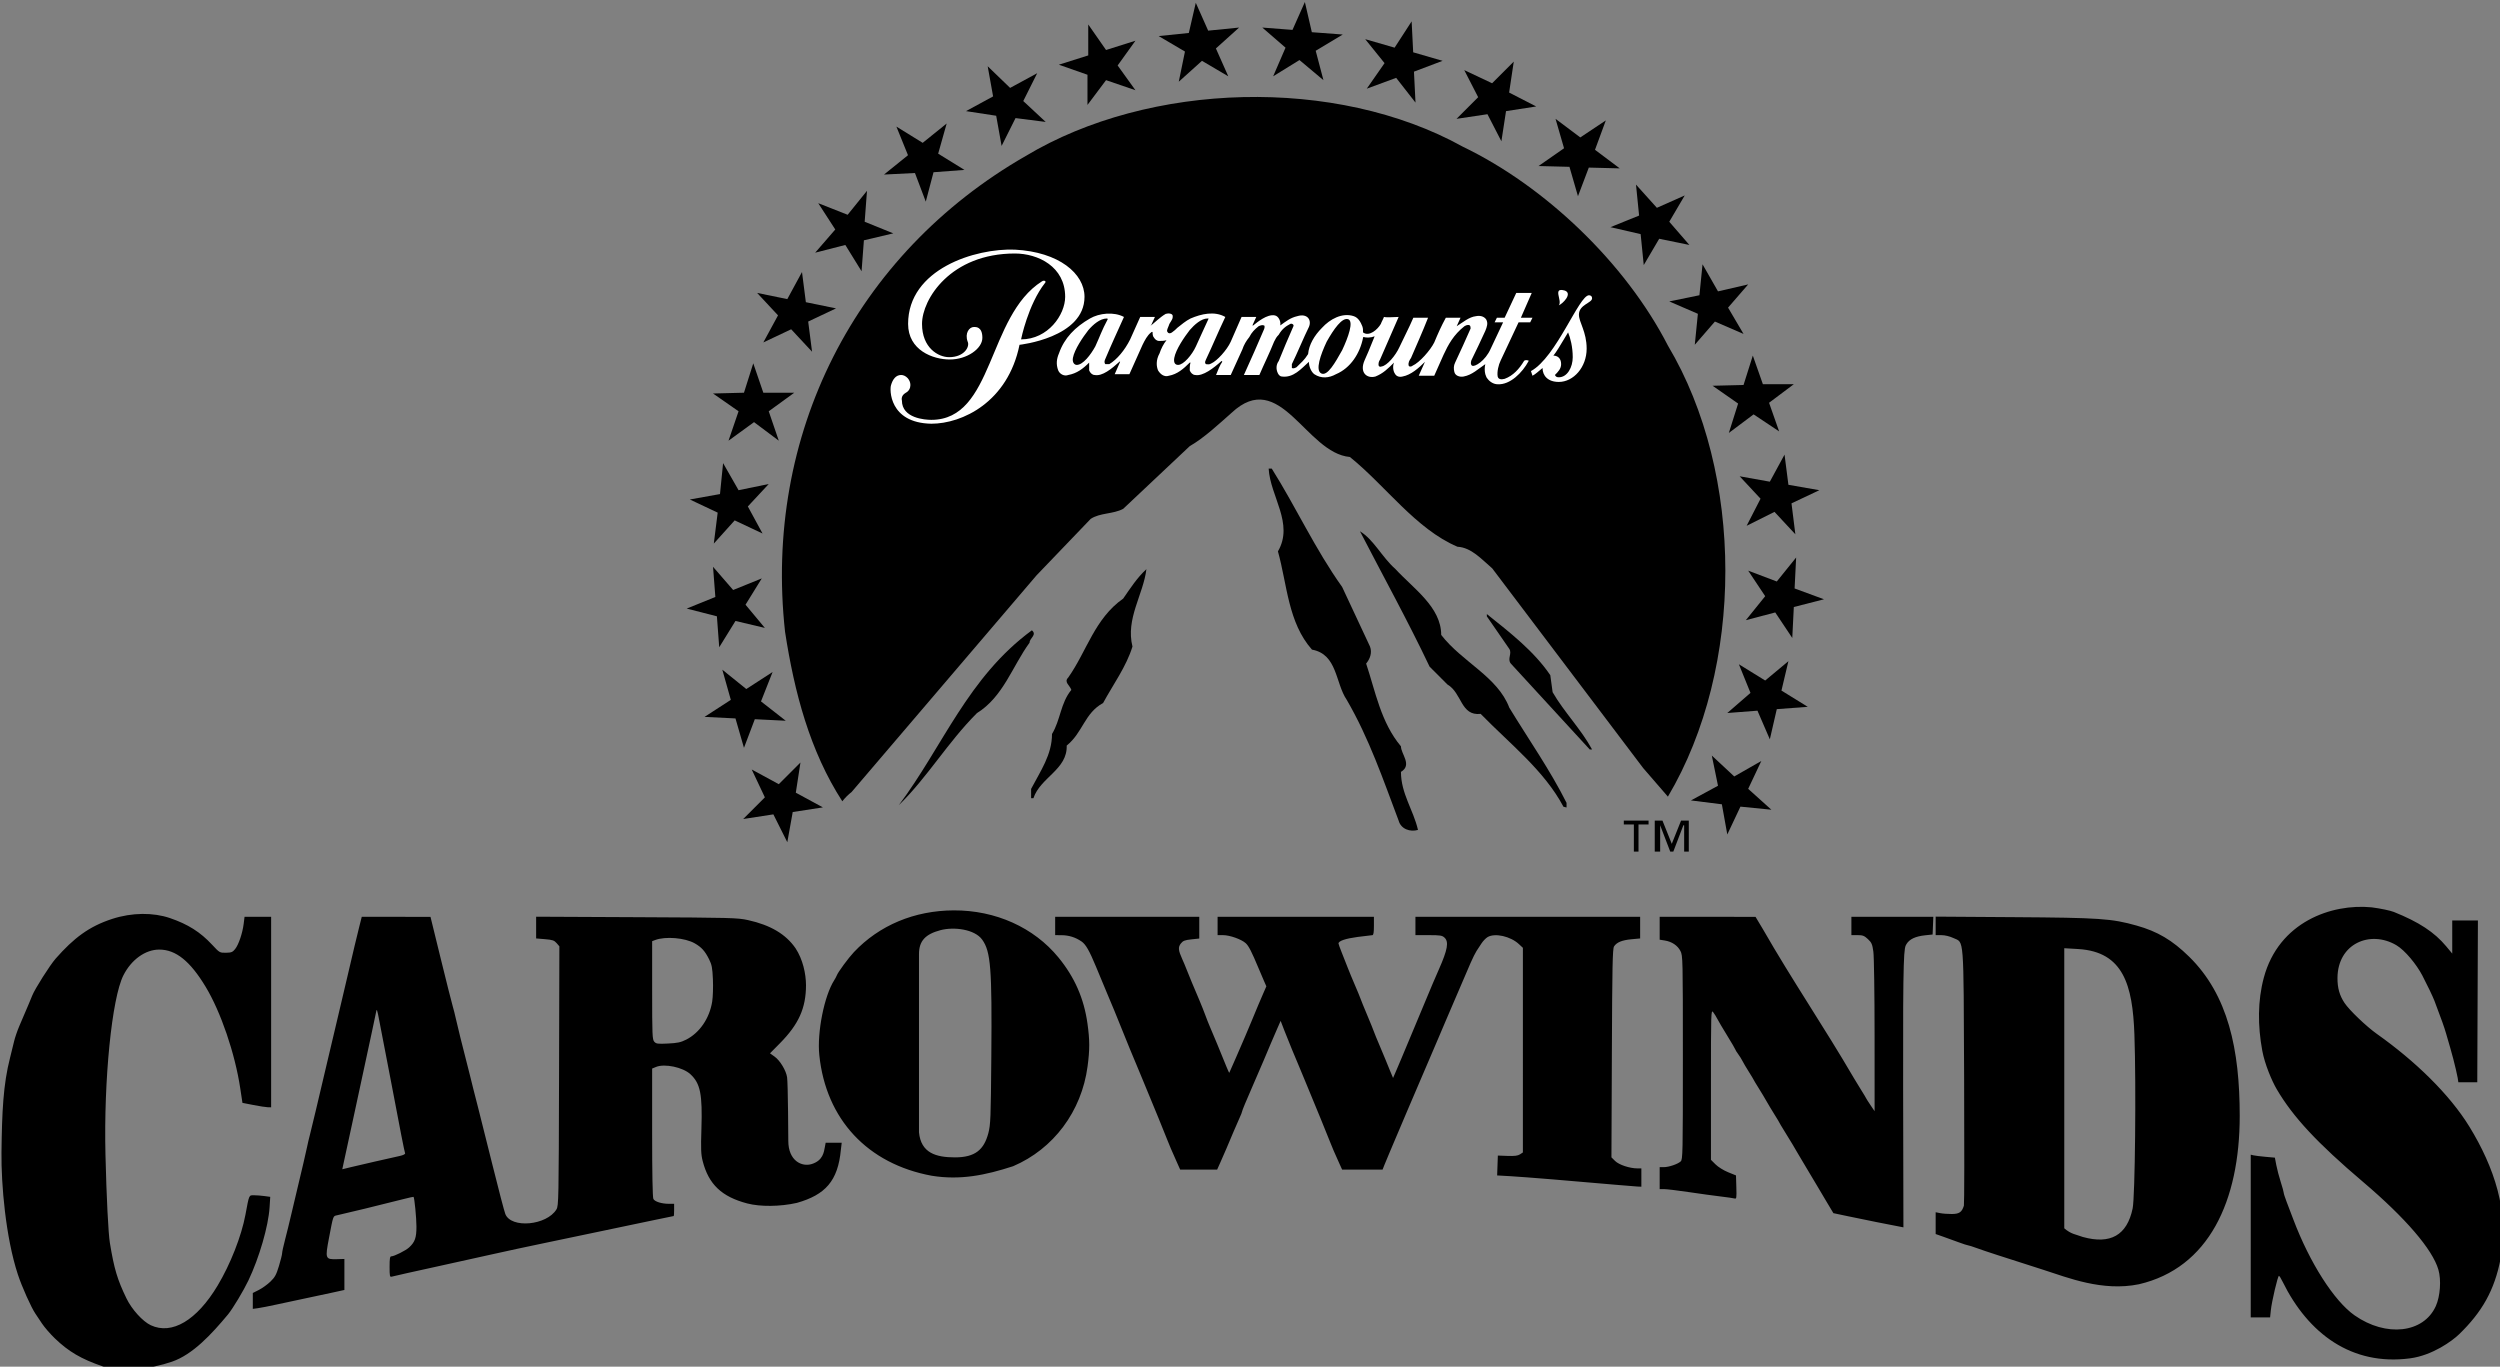 <?xml version="1.0" encoding="UTF-8" standalone="no"?>
<!-- Created with Inkscape (http://www.inkscape.org/) -->

<svg
   xmlns:dc="http://purl.org/dc/elements/1.1/"
   xmlns:cc="http://creativecommons.org/ns#"
   xmlns:rdf="http://www.w3.org/1999/02/22-rdf-syntax-ns#"
   xmlns:svg="http://www.w3.org/2000/svg"
   xmlns="http://www.w3.org/2000/svg"
   xmlns:sodipodi="http://sodipodi.sourceforge.net/DTD/sodipodi-0.dtd"
   xmlns:inkscape="http://www.inkscape.org/namespaces/inkscape"
   width="269.73mm"
   height="147.45mm"
   viewBox="0 0 269.73 147.45"
   version="1.1"
   id="svg8"
   inkscape:version="0.92.4 (5da689c313, 2019-01-14)"
   sodipodi:docname="drawing.svg">
  <rect x="0" y="0" width="269.73" height="147.45" fill="#808080" stroke="none"/>
  <defs
     id="defs2" />
  <sodipodi:namedview
     id="base"
     pagecolor="#ffffff"
     bordercolor="#666666"
     borderopacity="1.0"
     inkscape:pageopacity="0.0"
     inkscape:pageshadow="2"
     inkscape:zoom="0.2799099"
     inkscape:cx="53.154558"
     inkscape:cy="688.01423"
     inkscape:document-units="mm"
     inkscape:current-layer="g973"
     showgrid="false"
     showguides="false"
     inkscape:guide-bbox="true"
     inkscape:snap-nodes="true"
     fit-margin-top="0"
     fit-margin-left="0"
     fit-margin-right="0"
     fit-margin-bottom="0"
     inkscape:window-width="1920"
     inkscape:window-height="1057"
     inkscape:window-x="-8"
     inkscape:window-y="-8"
     inkscape:window-maximized="1">
    <sodipodi:guide
       position="201.997,705.816"
       orientation="1,0"
       id="guide2526"
       inkscape:locked="false" />
    <sodipodi:guide
       position="31.862,937.454"
       orientation="0,1"
       id="guide2775"
       inkscape:locked="false" />
    <sodipodi:guide
       position="157.149,741.692"
       orientation="0,1"
       id="guide2812"
       inkscape:locked="false" />
    <sodipodi:guide
       position="197.544,832.608"
       orientation="1,0"
       id="guide2931"
       inkscape:locked="false" />
    <sodipodi:guide
       position="229.257,781.547"
       orientation="0,1"
       id="guide2933"
       inkscape:locked="false" />
  </sodipodi:namedview>
  <g
     inkscape:label="Layer 1"
     inkscape:groupmode="layer"
     id="layer1"
     transform="translate(26.41,-67.869)">
    <g
       id="g973"
       transform="matrix(0.735,0,0,0.735,-379.431,-505.042)">
	
	
	
	
	
	
	
	
	
	
	
	
	
	
	
	
	
	
	
	
	
	
	
	
	
	
	
	
	
	
	
	
	
	
	
	
	
	
	
	
	
	
	
	
	
	
	
	
	
	
	
	
	
	
	
	
	
	
	
	
	
	
	
	
	
	
	
	
	
	
	
	
	
	
	
	
	
	
	
<g
   id="g2686"
   transform="matrix(0.36,0,0,0.36,-161.967,-332.321)"
   style="fill:#000000">
	
	
	
	
	
	
	
	
	
	
	
	
	
	
	
	
	
	
	
	
	
	
	
	
	
	
	
	
	
	
	
	
	
	
	
	
	
	
	
	
	
	
	
	
	
	
	
	
	
	
	
	
	
	
	
	
	
	
	
	
	
	
	
	
	
	
	
	
	
	
	
	
	
	
	
	
	
	
	
</g>
<g
   id="g2970"
   transform="matrix(0.463,0,0,0.463,476.99,976.895)">
  <path
     sodipodi:nodetypes="ccsccscsccssccccsccccccccssscssccccsccsccscccccccccsccsssccscssccsscccccccccccccccssccsssscscccsssscscsccccccccccsccscscsccccccsssccccccccscccccccssscscccsssccccccsscscsccccccccccccsssccscccscccssccccscsccsccsccccccccscscccsscssccssccccscsccccscccscccscccsccccccssccccscsccccccccccscccccscccccccscsccccccscccccccccsscccccsccccccsccscccccsccccccccsccccsccccccccccccsccccsccccccsccsccscccccsccscccscccsccccccccsccccccccccccsccccsccccsssscccccccccccscccc"
     inkscape:connector-curvature="0"
     id="path1088"
     d="m 39.679,6.793 c -6.771,-2.325 -10.787,-4.679 -15.151,-8.883 -1.45,-1.396 -3.277,-3.506 -4.06,-4.689 -0.783,-1.182 -1.729,-2.598 -2.101,-3.145 -1.355,-1.992 -4.278,-8.529 -5.559,-12.431 -3.873,-11.798 -5.301,-28.552 -5.186,-38.676 0.145,-12.822 0.547,-21.574 2.707,-29.981 0.438,-1.704 1.016,-4.056 1.284,-5.227 0.269,-1.171 1.031,-3.393 1.694,-4.937 2.741,-6.384 3.629,-8.48 4.059,-9.583 0.812,-2.084 5.613,-9.656 7.43,-11.719 5.766,-6.547 10.576,-10.191 17.89,-12.58 6.351,-2.074 13.072,-2.07 18.335,-0.276 5.727,1.959 9.617,4.418 13.379,8.456 2.364,2.538 2.414,2.567 4.384,2.538 1.72,-0.025 2.118,-0.184 2.904,-1.162 1.116,-1.386 2.348,-5.016 2.718,-8.005 l 0.276,-2.226 h 4.214 4.214 v 30.2 30.2 l -1.065,-0.024 c -0.586,-0.013 -2.632,-0.33 -4.548,-0.705 l -3.483,-0.682 -0.697,-4.618 c -1.674,-11.084 -6.154,-24.213 -10.999,-32.231 -4.91,-8.126 -9.44,-11.751 -14.683,-11.751 -4.404,0 -8.838,3.182 -11.355,8.15 -3.67,7.242 -6.267,33.181 -5.694,56.884 0.327,13.522 0.899,24.92 1.406,28.001 1.35,8.209 2.366,11.603 5.258,17.571 1.69,3.487 5.15,7.3 7.709,8.496 6.699,3.13 14.573,-1.54 21.178,-12.561 4.06,-6.774 7.563,-15.692 8.823,-22.457 1.208,-6.487 1.08,-6.195 2.71,-6.195 0.804,0 2.294,0.114 3.309,0.253 l 1.847,0.253 -0.208,3.328 c -0.373,5.956 -3.266,15.948 -6.715,23.189 -1.554,3.264 -4.938,8.9 -6.464,10.764 -5.247,6.293 -11.136,12.693 -17.771,14.982 -6.72,2.318 -16.154,3.516 -21.988,1.477 z M 730.832,-20.06 c -0.48,-1.012 -1,-1.839 -1.155,-1.839 -0.372,0 -2.277,8.104 -2.572,10.938 l -0.231,2.226 h -3.07 -3.07 V -34.525 -60.314 l 0.871,0.206 c 0.479,0.113 2.202,0.325 3.828,0.471 l 2.957,0.265 0.454,2.379 c 0.25,1.308 0.879,3.706 1.399,5.329 0.52,1.623 0.945,3.161 0.945,3.419 0,0.257 0.412,1.543 0.915,2.857 0.503,1.314 1.476,3.87 2.162,5.68 5.193,13.713 12.917,25.8 19.38,30.326 10,7.005 21.877,5.665 25.758,-2.906 1.408,-3.11 1.778,-8.316 0.822,-11.586 -1.878,-6.427 -10.419,-16.373 -23.87,-27.794 -14.521,-12.33 -22.21,-20.584 -27.368,-29.381 -1.557,-2.655 -3.801,-7.933 -4.591,-12.208 -1.472,-7.965 -1.478,-15.855 0.477,-23.154 4.74,-17.688 21.474,-23.579 34.198,-22.324 2.733,0.347 5.897,1.007 7.031,1.461 7.942,3.182 12.878,6.423 16.605,10.902 l 1.912,2.298 v -5.247 -5.247 h 4.068 4.068 l -0.1,25.651 -0.1,25.651 -6.001,-0.015 c 0,-0.818 -1.186,-6.187 -2.6,-11.02 -0.343,-1.171 -0.925,-3.175 -1.293,-4.453 -0.583,-2.022 -1.341,-4.15 -3.671,-10.311 -0.503,-1.329 -2.302,-5.091 -3.864,-8.08 -1.792,-3.427 -5.468,-7.979 -8.264,-9.611 -8.287,-4.836 -18.548,-0.492 -18.629,10.385 -0.024,3.211 0.668,5.587 2.227,7.937 1.536,2.315 6.915,7.46 10.324,9.873 11.941,8.455 22.952,19.033 29.313,29.426 7.722,12.617 12.706,26.949 9.848,41.816 -1.926,10.016 -5.909,16.916 -13.125,23.916 -2.227,2.161 -8.5,6.725 -15.589,7.659 -18.475,2.434 -32.275,-7.799 -40.401,-24.316 z m -643.529,6.109 v -2.515 l 1.936,-0.981 c 1.065,-0.54 2.703,-1.719 3.64,-2.62 1.428,-1.373 1.867,-2.175 2.71,-4.95 0.554,-1.821 1.006,-3.643 1.006,-4.05 0,-0.406 0.414,-2.314 0.92,-4.239 0.506,-1.925 1.385,-5.504 1.953,-7.953 1.047,-4.513 2.085,-8.899 3.85,-16.262 0.536,-2.236 1.088,-4.675 1.227,-5.421 0.139,-0.745 0.571,-2.575 0.96,-4.065 0.389,-1.491 1.169,-4.714 1.733,-7.163 1.032,-4.481 1.853,-7.96 4.064,-17.23 0.66,-2.768 1.65,-6.95 2.198,-9.292 0.549,-2.342 1.392,-5.914 1.873,-7.937 0.482,-2.023 1.332,-5.638 1.89,-8.034 1.864,-8.007 3.063,-13.042 3.827,-16.068 l 0.757,-3.001 10.896,0.005 10.896,0.006 3.249,13.256 c 1.787,7.291 3.486,14.043 3.777,15.006 0.29,0.963 0.772,2.879 1.071,4.259 0.298,1.38 0.924,3.989 1.39,5.8 0.92,3.574 2.353,9.229 3.041,12.003 0.238,0.958 0.712,2.875 1.055,4.259 0.342,1.384 1.034,4.085 1.537,6.001 0.503,1.917 2.512,9.931 4.464,17.81 1.952,7.879 3.816,15 4.143,15.824 1.846,4.659 13.118,3.63 16.214,-1.48 0.681,-1.124 0.719,-3.118 0.818,-42.288 l 0.104,-41.109 -0.878,-1.015 c -0.748,-0.864 -1.294,-1.049 -3.685,-1.247 l -2.807,-0.233 v -3.447 -3.447 l 31.846,0.154 c 30.029,0.145 32.045,0.198 35.33,0.924 7.121,1.573 11.998,4.463 15.073,8.934 2.307,3.519 3.289,8.011 3.314,11.681 -0.009,7.289 -2.309,12.41 -8.287,18.455 l -3.13,3.165 1.463,1.046 c 1.743,1.246 3.659,4.434 3.963,6.592 0.12,0.853 0.255,5.732 0.3,10.843 l 0.081,9.292 c 0,6.307 4.305,8.35 7.495,7.31 3.515,-1.145 3.794,-3.769 4.106,-5.436 l 0.243,-1.293 h 2.544 2.544 l -0.267,2.226 c -0.922,9.929 -4.966,14.287 -13.946,16.84 -5.305,1.201 -11.596,1.254 -15.73,0.178 -8.11,-2.128 -12.25,-6.064 -14.135,-13.436 -0.541,-2.116 -0.605,-3.74 -0.401,-10.21 0.348,-11.019 -0.335,-14.41 -3.49,-17.329 -2.387,-2.209 -8.175,-3.433 -10.898,-2.305 l -1.236,0.512 v 20.306 c 0,12.954 0.142,20.571 0.392,21.038 0.461,0.862 2.62,1.535 4.932,1.538 l 1.646,0.002 v 1.936 c 0,1.065 -0.052,1.936 -0.115,1.936 -0.063,0 -2.546,0.51 -5.517,1.134 -2.972,0.624 -6.797,1.424 -8.5,1.779 -1.704,0.355 -5.101,1.068 -7.55,1.585 -6.394,1.349 -13.046,2.742 -18.391,3.851 -6.296,1.306 -13.106,2.77 -18.004,3.87 -6.063,1.361 -12.026,2.682 -17.23,3.815 -6.785,1.478 -13.452,2.972 -14.229,3.188 -0.607,0.169 -0.678,-0.156 -0.678,-3.129 0,-2.661 0.113,-3.317 0.569,-3.317 0.901,0 4.562,-1.836 5.626,-2.821 1.851,-1.714 2.323,-3.055 2.323,-6.6 0,-2.727 -0.626,-9.14 -0.922,-9.44 -0.044,-0.045 -1.467,0.271 -3.161,0.702 -7.261,1.85 -18.315,4.545 -21.155,5.158 -1.214,0.262 -1.122,-0.002 -2.48,7.117 -1.276,6.692 -1.2,6.893 2.566,6.783 l 2.307,-0.067 v 4.915 4.915 l -3.969,0.869 c -2.183,0.478 -6.059,1.306 -8.615,1.84 -2.555,0.534 -6.563,1.391 -8.905,1.905 -2.342,0.514 -5,1.035 -5.905,1.158 l -1.646,0.224 z m 39.299,-44.314 c 2.981,-0.677 6.259,-1.416 7.284,-1.643 1.104,-0.244 1.796,-0.591 1.697,-0.852 -0.218,-0.575 -1.61,-7.671 -4.34,-22.122 -0.563,-2.981 -1.436,-7.511 -1.94,-10.067 -0.503,-2.555 -1.311,-6.737 -1.796,-9.292 -0.865,-4.567 -0.886,-4.617 -1.201,-2.904 -0.176,0.958 -0.764,3.746 -1.306,6.195 -1.072,4.842 -2.239,10.268 -3.833,17.81 -0.562,2.662 -1.425,6.669 -1.918,8.905 -0.897,4.072 -2.725,12.517 -3.279,15.143 l -0.295,1.398 2.752,-0.671 c 1.514,-0.369 5.192,-1.225 8.173,-1.902 z m 98.095,-38.522 c 4.282,-2.179 7.423,-6.782 8.255,-12.098 0.228,-1.457 0.329,-4.603 0.225,-6.991 -0.161,-3.689 -0.344,-4.651 -1.212,-6.389 -1.303,-2.607 -2.394,-3.821 -4.532,-5.044 -3.101,-1.774 -9.322,-2.295 -12.589,-1.053 l -0.932,0.354 v 15.563 c 0,14.277 0.056,15.625 0.678,16.316 0.605,0.673 1.07,0.734 4.356,0.574 3.015,-0.146 4.052,-0.369 5.752,-1.234 z m 430.604,73.073 c -13.755,-4.386 -18.839,-6.043 -21.303,-6.943 -1.389,-0.507 -2.691,-0.922 -2.894,-0.922 -0.203,0 -1.506,-0.422 -2.896,-0.938 -1.389,-0.516 -3.615,-1.321 -4.946,-1.79 l -2.42,-0.852 v -3.455 -3.455 l 1.452,0.288 c 0.799,0.158 2.462,0.281 3.696,0.272 2.348,-0.016 3.165,-0.584 3.808,-2.647 0.134,-0.43 0.165,-18.728 0.07,-40.662 -0.198,-45.602 0.03,-42.596 -3.361,-44.175 -1.208,-0.563 -2.705,-0.926 -3.825,-0.928 l -1.839,-0.004 v -2.934 -2.934 l 24.683,0.167 c 27.354,0.185 31.082,0.439 39.009,2.664 6.659,1.868 11.334,4.634 16.659,9.856 12.405,12.162 16.053,29.476 16.053,50.479 0,27.071 -9.846,48.229 -31.938,53.384 -11.601,2.383 -22.656,-2.128 -30.007,-4.471 z m 27.998,-19.57 c 0.755,-3.636 1.139,-38.89 0.555,-55.179 -0.562,-15.664 -3.519,-26.158 -17.747,-27.047 l -4.488,-0.265 v 88.799 c 2.217,1.911 3.601,1.892 5.878,2.749 8.74,2.427 14.027,-0.507 15.801,-9.058 z m -89.993,2.54 -4.886,-1.032 -2.277,-3.81 c -1.252,-2.095 -2.625,-4.41 -3.051,-5.144 -0.426,-0.734 -1.907,-3.216 -3.291,-5.515 -1.384,-2.299 -2.605,-4.354 -2.713,-4.567 -0.305,-0.603 -2.584,-4.391 -4.274,-7.105 -0.842,-1.352 -1.531,-2.511 -1.531,-2.575 0,-0.064 -0.695,-1.222 -1.545,-2.575 -0.85,-1.352 -1.984,-3.243 -2.52,-4.201 -0.536,-0.958 -1.67,-2.849 -2.52,-4.201 -0.85,-1.352 -1.545,-2.511 -1.545,-2.575 0,-0.064 -0.698,-1.222 -1.551,-2.575 -0.853,-1.352 -1.762,-2.894 -2.02,-3.427 -0.257,-0.532 -0.866,-1.507 -1.352,-2.166 -0.486,-0.659 -0.884,-1.299 -0.884,-1.422 0,-0.123 -1.162,-2.11 -2.581,-4.416 -1.42,-2.306 -2.842,-4.715 -3.162,-5.354 -0.319,-0.639 -0.9,-1.577 -1.291,-2.085 -0.691,-0.899 -0.71,-0.282 -0.71,22.941 v 23.864 l 1.458,1.452 c 0.821,0.817 2.556,1.898 3.969,2.472 l 2.511,1.02 0.111,3.753 c 0.102,3.449 0.055,3.737 -0.581,3.555 -0.381,-0.109 -2.347,-0.393 -4.37,-0.63 -2.023,-0.238 -6.553,-0.86 -10.067,-1.384 -3.514,-0.523 -7.042,-0.95 -7.84,-0.949 l -1.452,0.003 v -3.485 -3.485 h 1.306 c 1.589,0 4.403,-0.953 5.353,-1.813 0.66,-0.598 0.697,-2.32 0.697,-32.916 0,-31.351 -0.022,-32.328 -0.762,-33.78 -0.901,-1.766 -2.712,-2.986 -4.967,-3.347 l -1.628,-0.26 v -3.629 -3.629 l 15.197,0.007 15.197,0.007 2.323,3.881 c 9.374,16.346 19.496,31.169 28.843,47.213 0.432,0.745 1.48,2.462 2.33,3.814 0.85,1.352 1.545,2.511 1.545,2.575 0,0.064 0.61,1.022 1.355,2.13 l 1.355,2.014 -0.008,-23.947 c -0.004,-13.53 -0.173,-25.126 -0.388,-26.658 -0.331,-2.359 -0.555,-2.873 -1.729,-3.969 -1.15,-1.073 -1.635,-1.258 -3.29,-1.258 h -1.942 v -2.904 -2.904 h 12.988 12.988 l -0.114,2.807 -0.114,2.807 -2.323,0.244 c -3.102,0.326 -4.981,1.202 -5.953,2.775 -0.796,1.288 -1.161,1.685 -1.07,45.505 l 0.092,44.321 c -5.781,-1.109 -11.36,-2.219 -17.315,-3.472 z m -74.293,-10.066 c -13.076,-1.165 -28.682,-2.437 -32.829,-2.675 l -4.371,-0.251 0.112,-3.151 0.112,-3.151 3.045,0.112 c 2.259,0.083 3.283,-0.044 3.969,-0.493 l 0.924,-0.605 V -93.461 -125.9 l -1.258,-1.175 c -2.66,-2.485 -7.614,-3.598 -9.928,-2.231 -0.575,0.34 -1.456,1.254 -1.958,2.033 -0.502,0.778 -1.204,1.851 -1.559,2.383 -0.356,0.532 -1.2,2.231 -1.877,3.775 -1.222,2.788 -1.794,4.121 -5.281,12.293 -0.999,2.342 -2.232,5.217 -2.739,6.389 -0.507,1.171 -1.469,3.436 -2.139,5.033 -0.669,1.597 -1.526,3.601 -1.903,4.453 -0.745,1.683 -1.999,4.609 -3.856,9.002 -1.054,2.494 -1.745,4.108 -4.263,9.97 -1.501,3.493 -2.785,6.517 -3.699,8.712 -0.532,1.278 -1.399,3.325 -1.925,4.549 -0.526,1.224 -1.214,2.88 -1.529,3.678 l -0.572,1.452 h -6.412 -6.412 l -0.921,-2.033 c -1.489,-3.287 -2.235,-5.02 -2.957,-6.873 -0.373,-0.958 -1.675,-4.182 -2.892,-7.163 -2.107,-5.161 -2.81,-6.865 -5.031,-12.196 -0.532,-1.278 -1.383,-3.325 -1.891,-4.549 -0.508,-1.224 -1.474,-3.533 -2.148,-5.13 -0.674,-1.597 -1.771,-4.324 -2.439,-6.059 l -1.214,-3.155 -1.047,2.381 c -1.112,2.528 -2.987,6.927 -4.316,10.124 -0.814,1.959 -1.656,3.911 -3.509,8.131 -2.037,4.639 -3.376,7.88 -3.376,8.17 0,0.163 -0.333,1.005 -0.74,1.871 -0.407,0.866 -1.285,2.881 -1.952,4.478 -1.729,4.14 -2.961,7.011 -4.155,9.68 l -1.039,2.323 h -5.859 -5.859 l -0.993,-2.226 c -1.902,-4.266 -2.361,-5.335 -3.036,-7.066 -0.373,-0.958 -1.675,-4.182 -2.892,-7.163 -2.107,-5.161 -2.81,-6.865 -5.031,-12.196 -0.532,-1.278 -1.383,-3.325 -1.891,-4.549 -0.508,-1.224 -1.47,-3.533 -2.139,-5.13 -0.669,-1.597 -1.834,-4.472 -2.589,-6.389 -0.755,-1.917 -1.796,-4.486 -2.314,-5.711 -0.517,-1.224 -1.376,-3.272 -1.908,-4.549 -0.532,-1.278 -1.404,-3.369 -1.936,-4.646 -0.532,-1.278 -1.419,-3.412 -1.971,-4.743 -2.106,-5.083 -3.247,-7.063 -4.596,-7.979 -1.938,-1.315 -3.983,-1.955 -6.307,-1.974 l -2.033,-0.017 v -2.904 -2.904 h 22.844 22.844 v 3.44 3.44 l -2.512,0.269 c -2.084,0.223 -2.65,0.444 -3.321,1.297 -0.925,1.176 -0.837,2.169 0.446,4.985 0.455,0.998 1.058,2.436 1.34,3.194 0.282,0.758 1.047,2.642 1.699,4.186 0.652,1.544 1.721,4.07 2.374,5.614 0.653,1.544 1.503,3.678 1.889,4.743 0.385,1.065 1.004,2.633 1.375,3.485 1.035,2.376 3.498,8.325 5.247,12.676 0.491,1.222 0.93,2.18 0.975,2.13 0.045,-0.051 0.985,-2.183 2.089,-4.738 1.104,-2.555 2.422,-5.604 2.93,-6.776 0.508,-1.171 1.461,-3.436 2.119,-5.033 1.742,-4.229 2.536,-6.113 3.637,-8.632 l 0.981,-2.244 -0.717,-1.628 c -0.394,-0.895 -1.172,-2.717 -1.729,-4.048 -2.239,-5.355 -3.127,-7.092 -4.08,-7.979 -1.331,-1.239 -5.067,-2.572 -7.207,-2.572 h -1.728 v -2.904 -2.904 h 24.78 24.78 v 2.904 c 0,2.061 -0.14,2.906 -0.484,2.911 -0.266,0.004 -2.379,0.26 -4.695,0.568 -3.832,0.51 -6.05,1.269 -6.05,2.07 0,0.168 0.45,1.427 1.001,2.798 0.55,1.371 1.404,3.539 1.898,4.816 0.493,1.278 1.538,3.804 2.322,5.614 0.784,1.81 1.574,3.727 1.756,4.259 0.182,0.532 1.139,2.885 2.127,5.227 0.988,2.342 1.943,4.695 2.123,5.227 0.18,0.532 0.964,2.449 1.743,4.259 0.779,1.81 1.653,3.901 1.943,4.646 0.29,0.745 0.946,2.353 1.457,3.574 l 0.93,2.218 0.88,-2.025 c 0.484,-1.114 1.296,-3.027 1.805,-4.251 1.63,-3.927 2.753,-6.608 4.01,-9.583 1.663,-3.934 2.471,-5.869 3.882,-9.292 1.314,-3.191 2.773,-6.614 3.95,-9.272 2.772,-6.261 3.213,-8.744 1.787,-10.072 -0.744,-0.694 -1.356,-0.789 -5.033,-0.789 h -4.186 v -2.904 -2.904 h 35.621 35.621 v 3.429 3.429 l -2.74,0.255 c -3.028,0.281 -4.715,0.977 -5.543,2.284 -0.456,0.721 -0.568,6.293 -0.681,33.863 l -0.135,32.999 1.162,1.154 c 1.215,1.207 4.64,2.347 7.051,2.347 h 1.274 v 2.904 2.904 l -1.258,-0.055 c -0.692,-0.03 -3.959,-0.296 -7.26,-0.59 z m -216.436,-2.823 c -20.379,-3.751 -33.566,-17.894 -35.667,-38.252 -0.745,-7.216 1.566,-18.806 4.734,-23.751 0.328,-0.512 0.695,-1.199 0.815,-1.528 0.378,-1.033 3.679,-5.52 5.416,-7.361 8.049,-8.533 19.21,-13.201 31.671,-13.247 13.259,-0.048 25.384,5.41 33.194,14.942 5.121,6.25 8.076,12.984 9.191,20.947 0.739,5.279 0.745,8.226 0.027,13.605 -1.9,14.236 -10.783,26.136 -23.603,31.62 -8.855,2.882 -16.778,4.477 -25.779,3.024 z m 17.918,-13.478 c 0.714,-2.766 0.786,-4.613 0.951,-24.329 0.234,-27.995 -0.178,-33.265 -2.894,-37.047 -2.384,-3.32 -8.98,-4.147 -13.265,-2.999 -4.704,1.26 -6.776,3.363 -6.776,7.563 v 28.264 28.264 c 0.638,6.555 5.381,7.933 11.416,7.933 6.381,0 9.179,-2.423 10.568,-7.651 z"
     style="fill:#000000;stroke:none;stroke-width:4.631;stroke-miterlimit:4;stroke-dasharray:none;stroke-opacity:1;paint-order:markers stroke fill" />
  <g
     id="g2847"
     transform="matrix(0.351,0,0,0.351,200.761,-496.714)"
     style="fill:#000000">
    <path
       id="path2530"
       d="m 954.961,512.459 c 69.191,116.013 69.191,290.734 0,407.443 L 932.594,894.046 796.305,713.74 c -9.786,-8.394 -18.869,-18.878 -31.448,-19.574 -37.743,-16.07 -64.993,-55.216 -97.149,-81.072 -39.84,-3.493 -62.91,-81.072 -106.923,-39.838 -11.894,10.486 -24.464,22.367 -37.75,30.063 l -60.095,56.604 c -9.083,4.887 -20.971,3.493 -29.358,9.083 L 384.657,720.022 217.624,915.708 c -2.795,2.083 -6.282,5.601 -8.387,8.392 -29.356,-45.432 -43.329,-98.543 -51.714,-153.052 -19.568,-177.522 62.899,-341.063 217.351,-429.817 111.817,-67.095 280.259,-71.982 394.871,-8.387 74.083,35.64 146.768,104.831 185.216,179.615 z"
       inkscape:connector-curvature="0"
       style="clip-rule:evenodd;fill:#000000;fill-rule:evenodd;stroke-width:2.252" />
    <path
       id="path2532"
       d="m 597.125,623.571 c 22.367,35.653 39.153,72.691 63.588,106.935 l 25.169,53.815 c 2.099,5.597 0,11.182 -3.495,15.378 8.396,25.16 13.279,53.11 31.448,74.77 0,6.986 10.493,16.786 0,23.068 0,19.574 11.185,34.252 15.381,52.419 -6.986,2.086 -15.381,-0.705 -17.477,-8.394 -13.973,-37.041 -26.547,-74.074 -46.829,-109.013 -10.477,-15.381 -8.381,-41.245 -31.448,-45.441 -21.662,-24.448 -22.351,-58.7 -30.743,-88.748 14.676,-25.167 -6.989,-49.624 -8.383,-74.79 h 2.791 z"
       inkscape:connector-curvature="0"
       style="clip-rule:evenodd;fill:#000000;fill-rule:evenodd;stroke-width:2.252" />
    <path
       id="path2534"
       d="m 708.95,714.432 c 16.07,17.477 41.236,34.245 41.236,59.405 18.874,24.462 51.011,37.745 61.504,65.7 17.464,28.66 37.038,56.595 51.714,85.973 v 4.169 l -2.802,-0.676 c -17.462,-32.872 -48.221,-56.624 -74.784,-83.874 -18.167,2.092 -16.757,-18.874 -30.041,-26.563 l -16.07,-16.07 c -19.574,-41.23 -41.941,-81.777 -62.912,-122.308 12.579,7.682 19.574,23.068 32.153,34.243 z"
       inkscape:connector-curvature="0"
       style="clip-rule:evenodd;fill:#000000;fill-rule:evenodd;stroke-width:2.252" />
    <path
       id="path2536"
       d="m 483.905,714.432 c -2.795,23.054 -18.878,44.736 -12.583,69.89 -5.59,18.173 -17.464,34.243 -26.547,51.025 -16.782,9.077 -18.189,26.554 -32.858,38.432 0.705,21.676 -23.766,28.66 -30.054,47.531 h -2.092 v -8.392 c 8.378,-16.086 18.872,-30.759 18.872,-49.624 7.682,-12.57 7.682,-27.948 17.471,-39.831 -1.401,-4.194 -6.991,-6.991 -2.795,-11.187 16.773,-23.768 23.759,-53.11 49.624,-71.286 6.291,-9.081 12.579,-18.876 20.964,-26.559 z"
       inkscape:connector-curvature="0"
       style="clip-rule:evenodd;fill:#000000;fill-rule:evenodd;stroke-width:2.252" />
    <path
       id="path2538"
       d="m 848.727,810.179 2.101,15.378 c 10.477,18.169 25.856,33.55 35.631,51.732 h -2.101 l -71.275,-77.588 c -3.493,-4.196 1.394,-9.09 -1.394,-13.279 l -20.266,-29.349 v -2.092 c 20.957,16.764 42.617,33.532 57.304,55.198 z"
       inkscape:connector-curvature="0"
       style="clip-rule:evenodd;fill:#000000;fill-rule:evenodd;stroke-width:2.252" />
    <path
       id="path2540"
       d="m 378.371,780.83 c -15.372,20.971 -23.759,48.921 -47.525,63.595 -26.556,26.561 -44.73,58.016 -70.588,83.169 39.842,-53.122 62.207,-115.313 120.212,-157.946 4.892,4.189 -2.099,6.991 -2.099,11.182 z"
       inkscape:connector-curvature="0"
       style="clip-rule:evenodd;fill:#000000;fill-rule:evenodd;stroke-width:2.252" />
    <polygon
       id="polygon2542"
       points="301.081,307.829 306.355,318.997 297.664,327.688 309.766,325.825 315.354,336.993 317.526,324.888 329.626,323.023 318.768,317.134 320.628,305.027 311.939,313.719 "
       style="clip-rule:evenodd;fill:#000000;fill-rule:evenodd"
       transform="matrix(2.252,0,0,2.252,-550.63,202.148)" />
    <polygon
       id="polygon2544"
       points="289.287,267.796 292.698,279.899 282.152,286.725 294.564,287.344 297.973,299.137 302.321,287.656 314.731,288.275 304.801,280.519 309.454,268.725 298.904,275.551 "
       style="clip-rule:evenodd;fill:#000000;fill-rule:evenodd"
       transform="matrix(2.252,0,0,2.252,-550.63,202.148)" />
    <polygon
       id="polygon2546"
       points="285.563,226.528 286.495,238.628 275.011,243.281 287.114,246.386 288.046,258.798 294.564,248.249 306.355,251.041 298.595,241.73 305.114,231.181 293.633,235.833 "
       style="clip-rule:evenodd;fill:#000000;fill-rule:evenodd"
       transform="matrix(2.252,0,0,2.252,-550.63,202.148)" />
    <polygon
       id="polygon2548"
       points="289.597,184.942 288.355,197.357 276.255,199.528 287.427,204.803 285.873,217.215 294.249,207.907 305.423,213.182 299.526,202.323 307.903,193.321 295.803,195.805 "
       style="clip-rule:evenodd;fill:#000000;fill-rule:evenodd"
       transform="matrix(2.252,0,0,2.252,-550.63,202.148)" />
    <polygon
       id="polygon2550"
       points="301.7,144.913 297.973,156.703 285.563,157.016 295.803,164.15 291.77,175.944 302.009,168.5 311.939,175.944 307.903,164.15 318.145,156.703 305.733,156.703 "
       style="clip-rule:evenodd;fill:#000000;fill-rule:evenodd"
       transform="matrix(2.252,0,0,2.252,-550.63,202.148)" />
    <polygon
       id="polygon2552"
       points="321.247,108.298 315.354,119.159 303.25,116.677 311.629,125.676 305.733,136.537 316.901,131.259 325.283,140.261 323.729,128.158 334.897,122.88 322.797,120.397 "
       style="clip-rule:evenodd;fill:#000000;fill-rule:evenodd"
       transform="matrix(2.252,0,0,2.252,-550.63,202.148)" />
    <polygon
       id="polygon2554"
       points="347.316,75.716 339.556,85.333 327.766,80.684 334.591,91.233 326.524,100.541 338.625,97.437 345.14,107.988 346.075,95.573 357.865,92.783 346.384,88.131 "
       style="clip-rule:evenodd;fill:#000000;fill-rule:evenodd"
       transform="matrix(2.252,0,0,2.252,-550.63,202.148)" />
    <polygon
       id="polygon2556"
       points="379.276,48.722 369.655,56.479 359.106,49.96 363.762,61.44 354.141,69.2 366.551,68.578 370.896,80.062 373.998,68.269 386.411,67.337 375.862,60.821 "
       style="clip-rule:evenodd;fill:#000000;fill-rule:evenodd"
       transform="matrix(2.252,0,0,2.252,-550.63,202.148)" />
    <polygon
       id="polygon2558"
       points="415.581,28.549 404.72,34.445 395.722,25.757 397.895,37.856 387.033,43.76 399.133,45.613 401.306,57.72 406.893,46.551 418.996,48.096 409.995,39.72 "
       style="clip-rule:evenodd;fill:#000000;fill-rule:evenodd"
       transform="matrix(2.252,0,0,2.252,-550.63,202.148)" />
    <polygon
       id="polygon2560"
       points="454.989,15.518 443.199,19.241 436.061,8.998 436.061,21.414 424.27,25.138 435.751,29.171 435.751,41.273 443.199,31.341 454.989,35.374 447.851,25.45 "
       style="clip-rule:evenodd;fill:#000000;fill-rule:evenodd"
       transform="matrix(2.252,0,0,2.252,-550.63,202.148)" />
    <polygon
       id="polygon2562"
       points="496.569,10.242 484.16,11.48 479.194,0.31 476.399,12.413 464.299,13.653 474.849,19.863 472.366,31.963 481.674,23.584 492.223,29.793 487.261,18.622 "
       style="clip-rule:evenodd;fill:#000000;fill-rule:evenodd"
       transform="matrix(2.252,0,0,2.252,-550.63,202.148)" />
    <polygon
       id="polygon2564"
       points="538.149,13.034 525.737,12.104 522.947,0 517.983,11.175 505.878,10.242 515.188,18.307 510.223,29.793 520.778,23.274 530.396,31.341 527.288,19.551 "
       style="clip-rule:evenodd;fill:#000000;fill-rule:evenodd"
       transform="matrix(2.252,0,0,2.252,-550.63,202.148)" />
    <polygon
       id="polygon2566"
       points="578.182,23.584 566.389,20.17 565.77,7.757 558.941,18.307 547.147,14.898 554.907,24.513 547.773,34.755 559.565,30.412 567.32,40.342 566.701,27.93 "
       style="clip-rule:evenodd;fill:#000000;fill-rule:evenodd"
       transform="matrix(2.252,0,0,2.252,-550.63,202.148)" />
    <polygon
       id="polygon2568"
       points="615.732,41.893 604.87,36.309 606.733,23.896 598.041,32.582 586.873,27.308 592.451,38.169 583.772,46.857 596.179,44.997 601.769,55.855 603.626,43.76 "
       style="clip-rule:evenodd;fill:#000000;fill-rule:evenodd"
       transform="matrix(2.252,0,0,2.252,-550.63,202.148)" />
    <polygon
       id="polygon2570"
       points="649.242,66.721 639.313,59.271 643.658,47.479 633.416,54.306 623.486,46.857 626.9,58.651 616.663,65.786 629.069,66.099 632.484,77.889 636.83,66.405 "
       style="clip-rule:evenodd;fill:#000000;fill-rule:evenodd"
       transform="matrix(2.252,0,0,2.252,-550.63,202.148)" />
    <polygon
       id="polygon2572"
       points="677.169,97.437 669.103,88.131 675.306,77.576 664.138,82.541 655.758,73.233 657.002,85.646 645.516,90.302 657.621,93.093 658.866,105.506 665.063,94.954 "
       style="clip-rule:evenodd;fill:#000000;fill-rule:evenodd"
       transform="matrix(2.252,0,0,2.252,-550.63,202.148)" />
    <polygon
       id="polygon2574"
       points="698.893,133.126 692.684,122.573 700.756,113.26 688.649,116.055 682.446,105.196 681.202,117.605 669.103,120.088 680.577,125.054 679.339,137.469 687.411,128.158 "
       style="clip-rule:evenodd;fill:#000000;fill-rule:evenodd"
       transform="matrix(2.252,0,0,2.252,-550.63,202.148)" />
    <polygon
       id="polygon2576"
       points="713.168,172.221 709.129,160.739 719.059,153.292 706.652,153.292 702.613,141.812 698.893,153.602 686.479,153.911 696.716,161.049 692.995,172.84 702.925,165.396 "
       style="clip-rule:evenodd;fill:#000000;fill-rule:evenodd"
       transform="matrix(2.252,0,0,2.252,-550.63,202.148)" />
    <polygon
       id="polygon2578"
       points="719.678,213.491 718.127,201.079 729.302,195.805 716.889,193.634 715.338,181.531 709.441,192.39 697.335,190.22 705.714,199.215 700.131,210.08 711.305,204.493 "
       style="clip-rule:evenodd;fill:#000000;fill-rule:evenodd"
       transform="matrix(2.252,0,0,2.252,-550.63,202.148)" />
    <polygon
       id="polygon2580"
       points="718.439,255.074 719.059,242.659 731.159,239.557 719.371,235.214 719.99,222.802 712.229,232.419 700.756,228.076 707.578,238.316 699.818,247.937 711.61,244.832 "
       style="clip-rule:evenodd;fill:#000000;fill-rule:evenodd"
       transform="matrix(2.252,0,0,2.252,-550.63,202.148)" />
    <polygon
       id="polygon2582"
       points="709.441,295.726 712.229,283.623 724.648,282.688 714.1,276.173 716.889,264.382 707.578,272.139 697.028,265.623 701.681,277.104 692.376,285.171 704.477,284.239 "
       style="clip-rule:evenodd;fill:#000000;fill-rule:evenodd"
       transform="matrix(2.252,0,0,2.252,-550.63,202.148)" />
    <polygon
       id="polygon2584"
       points="692.376,333.892 697.647,322.724 710.061,323.962 700.756,315.583 706.027,304.414 695.166,310.617 686.167,302.238 688.649,314.345 677.788,320.235 690.2,321.785 "
       style="clip-rule:evenodd;fill:#000000;fill-rule:evenodd"
       transform="matrix(2.252,0,0,2.252,-550.63,202.148)" />
    <path
       id="path2586"
       d="m 937.486,945.057 h -9.083 v 24.477 h -4.196 v -24.477 h -9.086 v -3.491 h 22.367 v 3.491 z m 36.333,24.477 h -4.183 v -23.773 h -0.705 l -9.083,23.773 h -2.788 l -9.097,-23.773 v 0 23.773 h -4.89 v -27.968 h 6.987 l 8.396,20.957 8.378,-20.957 h 6.989 v 27.968 z"
       inkscape:connector-curvature="0"
       style="clip-rule:evenodd;fill:#000000;fill-rule:evenodd;stroke-width:2.252" />
    <path
       id="path2678"
       d="m 861.995,462.828 c 7,2.795 -2.083,11.885 -5.579,13.279 3.495,-4.189 -6.293,-16.766 5.579,-13.279 z"
       inkscape:connector-curvature="0"
       style="clip-rule:evenodd;fill:#ffffff;fill-rule:evenodd;stroke-width:2.252" />
    <path
       id="path2680"
       d="m 263.06,562.076 c 0,16.086 20.957,17.48 26.554,17.48 56.601,0 50.322,-93.658 99.93,-125.106 2.106,-1.394 4.212,0 2.804,1.401 -15.374,19.568 -21.66,51.018 -21.66,51.018 24.455,0 39.836,-22.365 39.836,-38.435 0,-27.263 -24.464,-39.137 -45.426,-39.137 -58.009,0 -83.867,41.23 -83.867,63.588 0,21.667 14.676,30.054 24.457,30.054 13.977,0 18.878,-9.782 16.779,-13.977 -2.802,-7.676 1.394,-13.279 5.592,-13.279 1.394,0 7.682,-0.691 7.682,9.788 0,9.788 -13.977,19.568 -29.356,19.568 -15.367,0 -37.73,-8.381 -37.73,-32.151 0,-49.61 60.799,-68.489 96.444,-67.081 39.836,2.092 62.896,21.653 62.896,42.631 0,37.034 -58.707,43.329 -58.707,43.329 -10.484,51.723 -51.714,71.284 -79.671,71.284 -38.441,-0.705 -37.743,-31.45 -36.349,-34.95 1.408,-4.887 4.198,-9.077 9.092,-9.077 4.189,0 8.378,4.189 8.378,9.077 0,2.795 -1.394,5.59 -4.189,6.986 -4.892,2.802 -3.491,6.991 -3.491,6.991 z"
       inkscape:connector-curvature="0"
       style="clip-rule:evenodd;fill:#ffffff;fill-rule:evenodd;stroke-width:2.252" />
    <path
       id="path2682"
       d="m 707.556,527.833 c -5.606,5.597 -9.791,9.788 -16.773,12.577 -7.689,2.099 -14.678,-3.486 -9.791,-14.669 1.394,-2.802 4.89,-11.189 9.07,-21.667 -3.477,1.394 -7.676,1.394 -9.775,0.698 -0.705,0 -0.705,0 -0.705,0.698 -2.788,13.984 -11.182,27.259 -24.448,32.842 -6.295,3.5 -13.279,4.196 -19.574,0 -2.804,-2.092 -4.887,-6.98 -4.887,-11.169 -6.986,6.288 -13.971,14.669 -24.464,13.268 -1.405,0 -2.788,-1.387 -3.491,-2.788 -2.099,-4.189 -1.41,-8.387 0.703,-11.189 4.196,-10.477 8.381,-20.259 13.282,-31.441 0.691,-1.394 -1.41,-2.795 -2.804,-2.106 -4.194,2.106 -7.689,4.892 -10.477,9.788 -2.113,2.099 -2.8,3.5 -4.194,6.288 -4.198,10.491 -9.083,20.273 -13.279,30.061 -4.198,0 -9.086,0 -13.986,0 6.295,-13.984 12.592,-27.962 18.185,-41.245 0.689,-1.394 0.689,-3.491 0,-3.491 -1.408,-0.691 -3.509,0 -4.903,0.705 -3.493,2.786 -6.288,5.583 -8.381,9.782 -2.804,3.5 -4.901,6.991 -6.288,11.182 l -10.484,23.068 h -13.282 c 1.403,-3.507 3.493,-9.09 5.592,-11.878 0,-0.709 -0.698,-0.709 -0.698,-0.709 -6.986,6.295 -16.775,13.977 -23.766,12.59 -2.092,0 -4.182,-2.099 -4.894,-4.196 0,-2.099 0,-4.894 0.709,-6.991 h -0.709 c -5.583,5.597 -11.176,10.477 -18.865,11.885 -4.189,1.394 -7.689,-1.408 -9.782,-4.894 -1.408,-3.493 -2.099,-9.083 1.394,-15.372 1.394,-4.196 3.493,-8.394 6.284,-11.885 -2.086,0.705 -4.887,0.705 -6.98,0.705 -1.401,0 -3.493,-1.401 -4.196,-2.802 -1.394,-1.394 -1.394,-3.486 -1.394,-4.894 0,-0.705 -0.691,-0.705 -1.401,0 -3.493,2.788 -5.583,6.991 -7.682,11.189 l -11.885,26.547 h -13.275 l 4.885,-11.169 c 0,0 0,-0.709 -0.698,0 -6.986,6.288 -15.372,13.268 -22.365,11.878 -2.092,0 -4.182,-2.099 -4.894,-4.196 0,-2.099 0,-4.894 0,-6.991 v 0 c -5.597,5.597 -11.176,9.788 -18.865,11.189 -3.493,1.387 -7.691,-0.709 -9.092,-4.196 -2.099,-5.59 -1.394,-10.491 0.705,-15.372 4.894,-13.984 14.676,-23.773 27.964,-31.457 8.374,-4.885 21.653,-6.286 30.736,-1.401 -6.288,13.98 -11.176,24.464 -16.766,37.739 -0.698,1.408 -1.403,3.5 0,4.901 1.394,0 2.795,0 3.491,0 6.986,-4.196 13.98,-12.577 18.872,-22.365 l 9.083,-20.275 h 13.279 l -3.5,7.691 c -0.698,0 -0.698,0.705 0,0 3.5,-2.795 8.387,-7.691 13.279,-10.484 2.099,-0.691 6.98,-0.691 6.288,2.793 0,2.795 -2.788,4.896 -3.493,7.691 -0.698,2.097 -2.104,4.187 -1.401,5.583 0.705,1.417 2.106,2.113 4.198,0.705 2.099,-1.394 3.5,-2.797 4.892,-4.191 3.493,-2.786 7.691,-6.286 11.887,-8.387 9.782,-4.194 21.655,-6.984 31.441,-1.401 -6.986,14.689 -11.182,25.169 -17.464,38.441 -1.403,2.795 -0.705,3.493 0,4.196 1.394,0 2.782,0.698 4.887,-0.705 4.885,-2.099 13.971,-11.872 17.471,-19.568 3.486,-7.676 6.295,-14.676 9.782,-22.367 H 583.139 l -3.493,7.691 c 0,0 0,0 0.709,0 3.486,-2.795 12.57,-10.484 19.556,-9.083 3.507,0.696 5.592,5.59 4.89,9.083 4.901,-3.493 9.095,-6.989 15.392,-8.39 9.083,-2.786 13.268,3.493 10.477,9.784 -4.196,8.394 -11.182,25.16 -15.381,33.552 0,0.698 0,2.788 0,3.493 1.41,0.705 2.804,0 4.198,-0.705 4.196,-4.189 6.986,-6.282 10.475,-11.885 0.705,-8.374 5.592,-16.773 12.592,-23.754 6.986,-7.68 18.155,-13.975 28.649,-10.484 4.194,1.401 6.293,5.592 7.703,9.092 0.676,2.099 0.676,2.786 0.676,5.583 5.606,4.196 13.279,-2.797 16.083,-7.689 0.705,-2.092 2.099,-4.182 2.804,-6.291 2.788,0.705 9.083,0 13.268,0 l -16.773,38.441 c -1.394,2.106 -1.394,3.493 -1.394,4.894 0,1.401 1.394,2.092 2.8,1.401 4.89,-0.705 12.579,-9.788 16.07,-17.471 4.198,-9.09 8.383,-16.773 12.579,-26.563 h 13.293 c -4.901,12.57 -11.196,26.563 -15.392,36.345 -1.394,2.099 -2.788,4.189 -2.099,6.986 0.705,1.394 2.802,0.705 3.507,0 6.282,-2.795 16.07,-13.971 19.563,-20.964 3.493,-8.381 6.295,-14.676 10.477,-22.367 h 13.279 l -3.477,7.691 c 5.579,-3.5 11.167,-8.396 17.464,-9.092 3.493,-0.696 6.986,0 9.083,2.804 2.099,3.493 0.705,6.98 -0.691,10.477 -4.212,9.09 -8.394,18.167 -12.59,26.561 -0.705,2.092 -0.705,4.189 0.703,4.887 2.088,1.394 11.887,-4.196 16.773,-15.372 4.182,-9.083 6.989,-14.682 11.185,-23.766 h -7.689 l 2.083,-4.191 h 7 l 10.477,-22.365 c 4.198,0 9.788,0 13.984,0 l -9.786,22.365 h 10.475 l -2.086,4.191 h -10.491 c -5.59,11.872 -10.477,22.372 -16.07,34.25 -2.099,4.189 -3.509,10.477 -2.802,14.669 0.705,2.802 3.507,2.802 6.295,2.099 7.689,-2.788 13.282,-9.077 17.464,-16.077 0.705,-1.394 4.901,-0.691 4.196,0 -5.59,10.491 -16.773,21.667 -27.955,20.971 -3.495,0 -6.986,-2.092 -9.083,-4.894 -1.394,-1.394 -1.394,-2.788 -2.086,-4.196 -0.716,-2.795 -0.716,-6.288 0,-9.077 -6.311,4.196 -11.887,9.788 -19.574,11.176 -3.493,0.705 -7.691,-0.691 -8.396,-4.189 -0.691,-2.788 -0.691,-5.59 0.705,-8.387 4.887,-10.484 9.086,-19.563 13.971,-30.743 0,-0.705 0,-2.099 -0.689,-2.802 -0.705,-0.691 -2.802,-0.691 -4.89,0.705 -9.788,7.682 -14.673,16.773 -18.869,25.851 -2.804,6.302 -5.606,12.59 -8.396,18.878 h -13.984 c 1.408,-3.5 4.196,-9.09 5.606,-12.577 0,-0.709 0,-0.709 0,0 -5.606,5.583 -12.592,11.878 -20.268,13.268 -2.804,0.705 -5.592,0 -6.998,-2.788 -1.39,-2.117 -2.092,-6.302 -0.685,-9.8 z m -46.842,-11.176 c 5.604,-11.885 10.493,-25.863 5.604,-27.955 -5.604,-2.108 -13.279,9.074 -19.574,20.259 -5.59,11.878 -10.464,25.863 -4.887,28.66 5.59,2.788 12.577,-9.788 18.858,-20.964 z m -151.646,6.984 c -0.712,4.189 0.698,6.288 3.486,6.288 4.901,0 12.59,-9.09 16.083,-16.773 4.191,-9.083 6.288,-13.977 11.182,-24.455 0.689,-0.705 0,-0.705 -0.698,-0.705 -5.592,0 -11.887,5.599 -16.083,10.477 -4.881,6.295 -12.57,17.477 -13.971,25.167 z m -91.552,0 c -0.705,4.189 1.394,6.288 3.493,6.288 5.579,0 12.577,-9.09 16.766,-16.773 4.196,-9.083 5.59,-13.977 11.182,-24.455 0,-0.705 -0.696,-0.705 -0.696,-0.705 -6.288,0 -12.577,5.599 -16.775,10.477 -4.899,6.295 -12.577,17.477 -13.971,25.167 z"
       inkscape:connector-curvature="0"
       style="clip-rule:evenodd;fill:#ffffff;fill-rule:evenodd;stroke-width:2.252" />
    <path
       id="path2684"
       d="m 831.251,535.515 c 23.054,-12.577 43.336,-68.489 52.419,-68.489 1.394,0 2.788,0.709 2.788,2.795 0,4.198 -11.872,5.597 -11.872,14.685 0,6.986 6.984,15.363 6.984,30.75 0,16.766 -11.885,30.054 -25.153,30.054 -9.788,0 -14.687,-5.59 -14.687,-12.583 -3.482,2.788 -6.284,5.583 -9.086,6.991 z m 37.743,-12.577 c 0,-9.077 -2.099,-17.471 -4.198,-22.365 -8.381,13.977 -10.491,17.477 -13.279,20.971 3.495,0 6.989,2.099 6.989,7.689 0,4.196 -2.788,6.986 -5.592,9.788 0.705,1.387 1.394,2.092 3.507,2.092 7.689,-0.002 12.574,-9.092 12.574,-18.176 z"
       inkscape:connector-curvature="0"
       style="clip-rule:evenodd;fill:#ffffff;fill-rule:evenodd;stroke-width:2.252" />
  </g>
</g>
</g>
  </g>
</svg>

